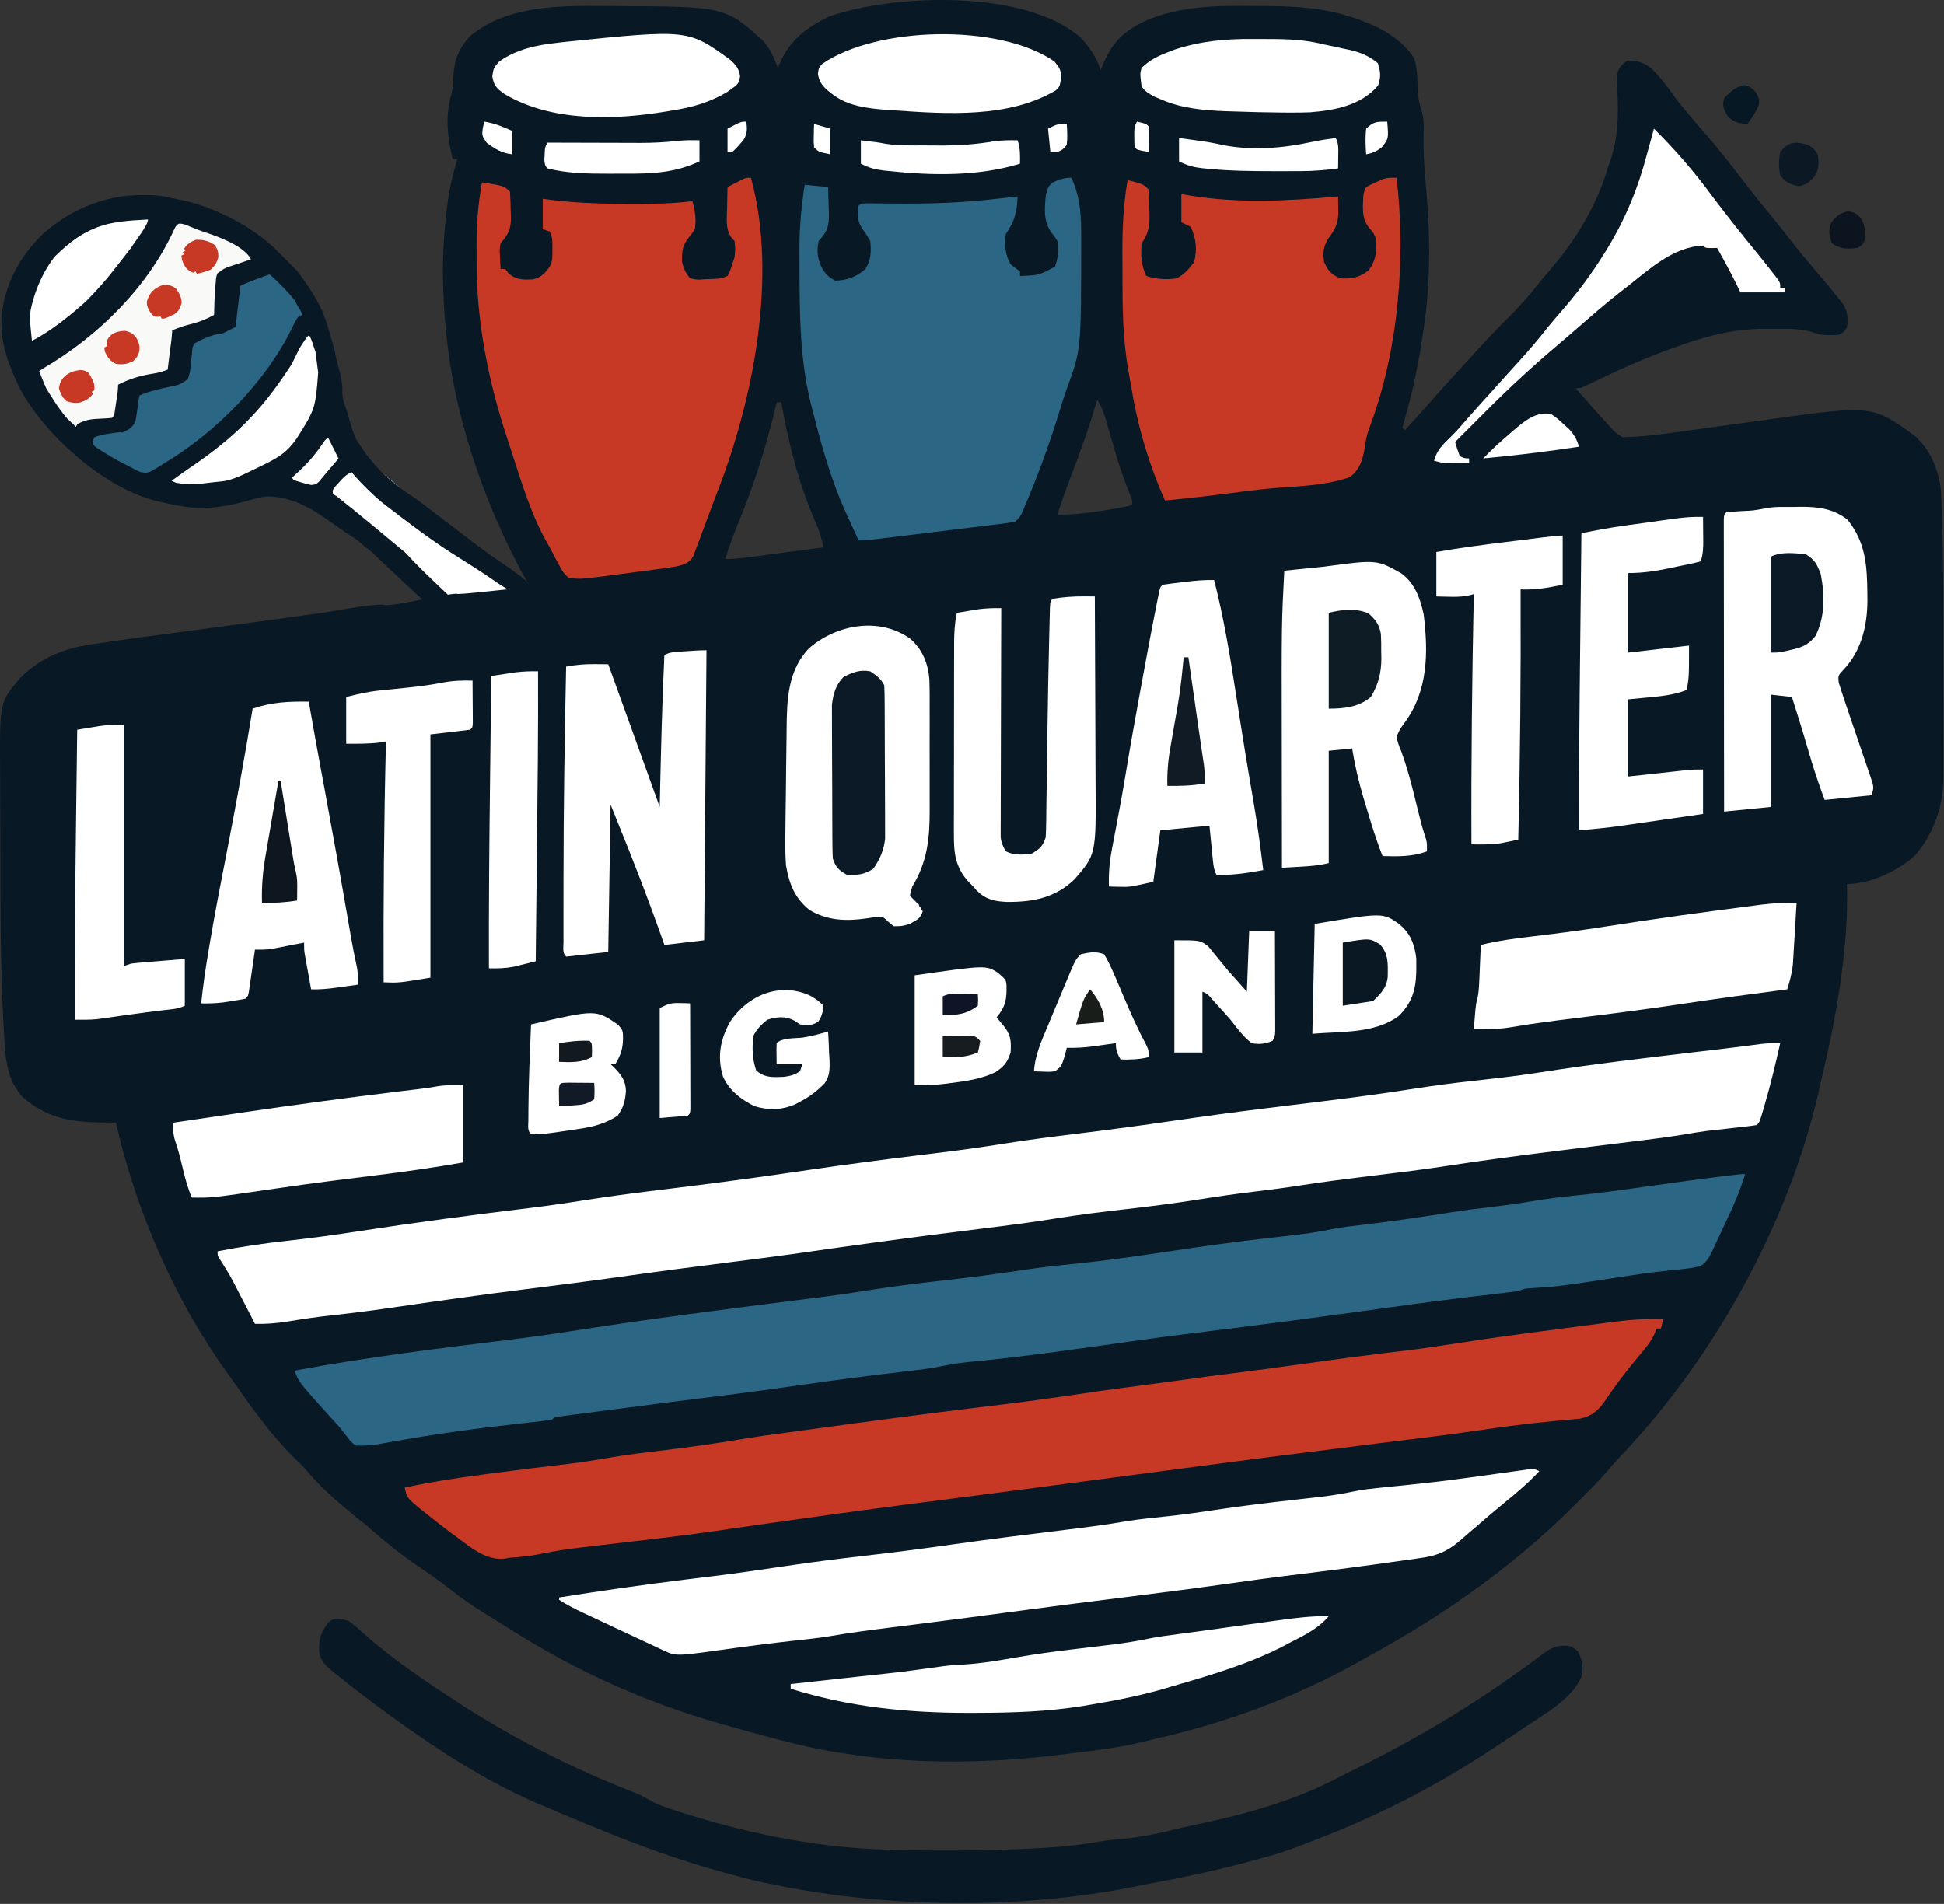 <svg width="831" height="814" viewBox="0 0 831 814" fill="none" xmlns="http://www.w3.org/2000/svg">
<rect x="0" y="0" width="831" height="814" fill="#333333" stroke="none"/>
<g clip-path="url(#clip0_15_6450)">
<ellipse cx="74.659" cy="152.205" rx="67" ry="56.5" transform="rotate(31.549 74.659 152.205)" fill="white"/>
<rect x="141.631" y="184.093" width="101.379" height="27.325" transform="rotate(39.819 141.631 184.093)" fill="white"/>
<path fill-rule="evenodd" clip-rule="evenodd" d="M18.863 99.512C33.248 87.061 50.462 81.694 69.071 83.805L80.341 86.162C93.552 89.573 108.499 97.402 117.86 106.605L126.998 115.788C126.998 115.788 133.294 123.852 136.961 131.269C139.934 137.293 143.13 150.168 143.13 150.168C143.058 149.752 143.2 150.572 143.13 150.168C144.04 155.858 146.83 162.18 146.314 167.996C146.686 173.229 148.394 174.348 149.384 179.765C149.589 180.17 150.651 184.551 152.421 188.102C160.251 200.454 166.498 205.758 178.692 213.922C178.337 213.684 179.037 214.154 178.692 213.922L205.682 234.459C206.632 235.118 212.492 239.295 213.445 239.949C214.065 240.377 217.03 242.351 217.649 242.78C219.852 244.304 219.839 244.491 222.049 246.006C223.031 246.679 223.892 247.631 224.871 248.307C225.449 248.704 225.49 249.368 226.085 249.776C229.71 252.471 231.471 256.171 232.012 260.596C232.255 265.816 230.691 269.532 227.106 273.699C223.865 277.174 220.361 278.725 215.647 279.278C211.015 279.576 202.308 277.02 199.84 274.309L166.45 243.17C165.631 242.35 159.806 236.875 158.992 236.05C156.274 233.957 154.635 232.663 151.802 230.275C139.232 222.493 129.703 212.305 113.915 212.249C111.65 212.5 109.533 213.074 107.326 213.7C99.505 215.907 92.469 217.367 84.457 217.16C78.85 216.996 71.264 215.246 65.92 213.965C43.883 208.156 18.86 185.582 8.579 166.244C3.866 156.662 0.172 147.082 0.609 136.186C1.534 122.435 8.319 109.443 18.863 99.512ZM150.267 201.846C148.288 202.832 147.261 203.694 145.809 205.279L144.994 206.189C144.445 206.778 143.9 207.371 143.36 207.969C142.143 209.555 142.143 209.555 142.342 211.287L143.783 212.076C154.006 220.124 163.746 228.393 173.246 236.244C179.346 242.724 180.342 243.766 195.036 257.662C194.116 256.794 195.955 258.53 195.036 257.662C199.696 262.089 206.003 267.925 211.517 271.421C211.535 271.425 214.349 272.146 214.7 271.971C218.341 271.609 220.209 269.258 222.894 266.763C224.148 264.593 223.74 263.866 223.683 261.445C222.535 257.956 220.312 254.218 217.263 252.097C217.263 252.097 213.797 250.02 212.379 249.021C206.217 244.671 199.831 240.771 193.369 236.654C183.785 230.547 174.369 223.303 165.387 216.436C166.054 216.968 164.721 215.904 165.387 216.436C160.55 212.856 154.736 207.039 150.87 202.55C150.665 202.31 150.465 202.078 150.267 201.846ZM140.341 187.261C139.276 187.791 139.276 187.792 138.386 189.022C134.856 194.321 131.076 198.666 126.239 202.924L124.826 204.146C125.313 205.124 125.313 205.124 126.975 205.729L129.075 206.339C131.161 206.961 131.162 206.961 133.074 207.36C134.61 207.234 135.171 207.035 136.322 206.006L137.163 204.979L138.136 203.815C138.988 202.781 139.854 201.757 140.725 200.737C142.063 199.182 143.395 197.622 144.726 196.062L140.341 187.261ZM132.169 143.287C131.104 143.817 128.517 148.155 127.915 149.175C124.178 156.612 125.776 154.252 121.019 161.184C109.39 178.334 97.26 189.262 79.78 200.953L73.352 205.569L75.338 206.463C83.309 207.71 86.328 206.584 94.54 205.847C94.153 205.883 94.94 205.81 94.54 205.847C99.712 205.405 105.388 202.208 110.1 199.98C109.441 200.3 110.779 199.649 110.1 199.98C117.709 196.326 122.291 194.159 126.917 187.361C134.795 174.903 134.861 174.452 136.024 159.268C135.926 158.827 134.964 150.849 134.869 150.421C133.826 147.643 133.663 146.062 132.169 143.287ZM63.237 93.849C45.42 94.753 37.142 96.169 23.305 109.777C23.585 109.409 23.017 110.155 23.305 109.777C19.298 115.034 16.289 121.142 14.441 127.315C11.945 135.648 12.815 136.059 13.639 145.718C24.532 140.252 37.007 128.583 37.007 128.583C46.303 119.006 48.05 116.063 55.998 106C57.094 104.022 63.492 96.073 63.237 93.849Z" fill="#091825"/>
<path d="M76.586 95.602C78.369 95.6 79.575 96.168 81.151 96.851C83.554 97.864 85.94 98.778 88.448 99.569C94.237 101.531 104.583 105.437 107.299 110.889C106.798 111.054 106.798 111.054 106.288 111.222C104.764 111.726 103.243 112.238 101.721 112.75C101.196 112.923 100.671 113.095 100.13 113.273C96.213 114.524 96.213 114.524 92.933 116.872C92.363 118.558 92.363 118.558 92.243 120.484C92.188 121.009 92.188 121.009 92.132 121.544C91.714 125.906 91.6 130.271 91.499 134.626C87.802 136.702 84.311 137.938 80.213 138.918C77.911 139.503 75.782 140.312 73.575 141.206C73.57 141.522 73.565 141.838 73.56 142.163C73.466 143.934 73.23 145.679 72.99 147.446C72.893 148.172 72.796 148.897 72.699 149.623C72.651 149.983 72.603 150.343 72.553 150.713C72.235 153.147 71.954 155.583 71.672 158.019C69.573 158.821 67.659 159.406 65.453 159.722C60.293 160.52 55.129 162.002 50.471 164.468C50.463 164.811 50.455 165.153 50.447 165.506C50.333 167.801 49.937 170.077 49.586 172.364C49.513 172.861 49.44 173.359 49.365 173.871C49.293 174.345 49.22 174.82 49.145 175.308C49.08 175.741 49.015 176.174 48.947 176.62C48.705 177.688 48.705 177.688 47.91 178.671C46.355 178.827 44.843 178.93 43.29 178.99C39.469 179.163 36.608 179.316 33.166 181.317C32.318 182.561 32.995 181.342 32.488 182.536C32.838 182.361 32.148 182.705 32.488 182.536C31.674 181.719 29.64 179.891 28.833 179.068C24.928 174.842 19.738 165.972 19.738 165.972C18.99 164.44 16.735 158.655 16.735 158.655C17.336 158.311 17.799 157.876 18.419 157.522C42.455 143.485 63.627 122.194 74.728 97.499C75.544 96.156 75.544 96.156 76.586 95.602Z" fill="#F9F9F8"/>
<path d="M102.83 122.1C107.479 120.12 110.554 118.94 115.319 117.296C119.189 120.849 122.881 124.432 126.08 128.535C126.343 128.836 126.969 130.552 127.24 130.862C127.829 131.68 128.668 132.675 129.048 134.492C128.398 136.092 127.986 134.539 127.05 136.045C126.143 137.505 125.422 138.923 124.718 140.454C113.82 162.793 92.49 184.911 69.822 198.308C69.171 198.731 68.521 199.154 67.871 199.576C63.197 202.354 63.197 202.354 60.204 201.87C58.263 201.101 56.537 200.19 54.765 199.169C54.19 198.885 53.614 198.6 53.02 198.307C49.709 196.662 46.584 194.801 43.509 192.846C43.006 192.533 43.006 192.533 42.492 192.214C40.205 190.72 40.205 190.72 39.655 189.355C39.723 188.403 39.723 188.403 40.315 187.001C42.763 185.987 45.144 185.607 47.711 185.253C48.742 185.107 48.742 185.107 49.795 184.959C51.462 184.768 51.462 184.768 52.199 184.954C54.921 183.815 56.351 182.974 57.74 180.533C58.206 178.69 58.455 176.86 58.697 175.007C58.836 174.025 58.975 173.044 59.115 172.062C59.173 171.63 59.231 171.197 59.29 170.751C59.45 169.721 59.45 169.721 59.746 169.02C64.026 167.167 68.294 166.241 72.788 165.291C76.842 164.456 76.842 164.456 80.198 162.15C81.427 159.367 81.499 156.381 81.781 153.511C81.876 152.567 81.972 151.624 82.07 150.68C82.111 150.266 82.151 149.852 82.193 149.425C82.355 148.348 82.355 148.348 82.947 146.947C86.427 144.928 91.028 142.837 94.982 142.611C95.966 142.159 96.939 141.682 97.903 141.19C98.42 140.927 98.936 140.665 99.468 140.395C99.864 140.191 100.26 139.988 100.668 139.778C100.715 139.389 100.762 139 100.81 138.6C101.025 136.821 101.24 135.043 101.456 133.264C101.529 132.653 101.603 132.041 101.679 131.411C102.055 128.307 102.434 125.204 102.83 122.1Z" fill="#2B6684"/>
<path d="M69.902 121.779C72.245 121.766 73.906 122.188 75.512 123.672C76.734 125.568 77.615 127.256 77.622 129.579C77.01 131.624 76.458 133.055 74.487 134.337C74.019 134.555 73.552 134.772 73.07 134.997C72.603 135.221 72.135 135.444 71.653 135.675C70.408 136.177 70.408 136.177 69.106 136.239C68.952 135.929 68.797 135.62 68.638 135.3C68.234 135.345 67.83 135.389 67.413 135.435C66.034 135.426 66.034 135.426 64.798 134.284C63.648 132.648 62.617 131.027 62.782 128.93C63.845 125.205 65.857 123.009 69.902 121.779Z" fill="#C73825"/>
<path d="M83.742 102.515C86.963 102.423 89.179 103 91.686 104.674C93.063 106.597 93.415 107.721 93.295 110.142C92.577 112.399 91.914 113.554 90.09 115.256C88.04 116.128 86.265 116.638 84.098 117.018C83.937 116.695 83.776 116.371 83.61 116.038C83.246 116.219 82.883 116.4 82.509 116.587C79.811 115.496 78.943 114.064 77.928 111.529C77.608 110.197 77.608 110.197 77.502 109.294C77.865 109.113 78.228 108.932 78.603 108.746C78.441 108.422 78.28 108.099 78.114 107.766C78.478 107.585 78.841 107.404 79.215 107.217C79.054 106.894 78.893 106.571 78.727 106.237C80.098 104.264 81.428 103.375 83.742 102.515Z" fill="#C73825"/>
<path d="M53.531 141.44C55.733 141.963 56.869 142.591 58.228 144.353C59.442 146.544 59.957 148.079 59.424 150.596C58.792 152.444 58.358 153.029 56.856 154.427C54.173 155.706 52.369 155.985 49.458 155.522C47.014 154.324 45.942 152.752 44.818 150.335C44.74 149.752 44.663 149.169 44.583 148.568C44.924 148.398 45.265 148.228 45.616 148.053C45.589 147.678 45.562 147.303 45.534 146.916C45.858 142.936 49.972 141.421 53.531 141.44Z" fill="#C73825"/>
<path d="M34.167 158.195C35.971 158.304 35.971 158.304 37.755 159.209C38.507 160.364 38.507 160.364 39.186 161.746C39.415 162.199 39.643 162.651 39.879 163.117C40.384 164.49 40.451 165.442 40.266 166.924C39.914 167.1 39.561 167.276 39.198 167.457C39.355 167.773 39.513 168.089 39.675 168.414C38.156 170.508 36.771 171.177 34.325 172.047C32.108 172.546 30.648 172.152 28.576 171.553C26.704 170.273 25.895 168.131 25.178 166.073C25.732 161.256 29.222 158.824 34.167 158.195Z" fill="#C73825"/>
<path fill-rule="evenodd" clip-rule="evenodd" d="M354.012 7.208C381.602 -2.694 438.491 -4.677 461.945 16.087C465.933 20.357 468.646 24.421 470.527 29.947C470.684 29.541 470.841 29.135 471 28.723L471.192 28.224C475.337 18.131 480.242 13.219 490.29 8.624C503.594 3.083 517.91 2.336 532.136 2.535C534.856 2.572 537.575 2.576 540.294 2.575C553.415 2.626 566.206 3.287 578.715 7.634C579.852 8.023 579.852 8.024 581.013 8.422C590.296 11.751 599.029 16.468 604.527 24.947C605.937 29.177 605.877 33.455 606.044 37.878C606.204 41.114 606.509 43.891 607.563 46.966C608.756 50.653 608.658 54.004 608.527 57.822C608.396 65.02 608.825 72.035 609.527 79.197C611.436 99.683 611.632 120.571 608.527 140.947L608.436 141.555C608.332 142.25 608.227 142.95 608.121 143.666C606.377 155.047 604.18 166.196 601.015 177.273C600.481 179.154 599.999 181.049 599.527 182.947L600.527 183.947L600.531 183.942C607.311 176.536 607.313 176.534 613.965 169.009C617.774 164.629 621.704 160.361 625.637 156.091C627.531 154.034 629.417 151.969 631.292 149.896C635.798 144.928 640.361 140.082 645.152 135.384C649.515 131.064 653.454 126.567 657.274 121.763C659.661 118.78 662.138 115.886 664.622 112.983L664.652 112.947C674.731 100.815 683.259 86.232 687.527 70.947C687.877 69.97 688.225 68.992 688.585 67.985C691.782 58.141 691.816 49.066 691.379 38.783L691.277 35.497C691.231 34.524 691.185 33.552 691.137 32.55C691.648 29.141 692.815 28.003 695.527 25.947C699.783 25.787 702.601 26.678 705.902 29.26C709.835 32.931 712.854 37.262 716.008 41.599C718.68 45.216 721.581 48.614 724.527 52.01C725.556 53.197 726.585 54.385 727.613 55.572C728.108 56.143 728.603 56.714 729.112 57.302C734.817 63.931 740.209 70.797 745.51 77.751C749.539 83.013 753.722 88.147 757.917 93.278C760.707 96.697 763.47 100.129 766.152 103.634C768.505 106.697 770.96 109.653 773.471 112.586C775.842 115.357 778.19 118.147 780.527 120.947C780.981 121.488 781.434 122.03 781.901 122.588C783.192 124.149 784.454 125.735 785.715 127.322L787.945 130.095C789.927 133.666 790.041 135.921 789.527 139.947C788.293 141.865 788.293 141.865 786.527 142.947C784.512 143.31 784.512 143.31 782.277 143.259L780.074 143.247C777.527 142.947 777.526 142.947 774.546 141.947C768.993 140.283 763.21 140.618 757.465 140.634L757.359 140.633C756.255 140.617 755.151 140.601 754.014 140.585C740.712 140.578 728.706 143.876 716.277 148.384C714.498 149.022 714.498 149.022 712.682 149.673C700.684 154.077 689.184 159.403 677.697 165.004C675.527 165.947 675.527 165.947 673.527 165.947C677.729 170.822 682.011 175.623 686.34 180.384C686.82 180.916 687.3 181.448 687.793 181.996C690.351 184.858 690.352 184.858 693.527 186.947C702.813 186.754 712.052 185.453 721.237 184.159L721.414 184.134C722.677 183.96 723.942 183.787 725.244 183.608C728.562 183.151 731.88 182.69 735.198 182.228C739.871 181.577 744.544 180.93 749.219 180.286C751.694 179.945 754.17 179.601 756.645 179.254C800.413 173.206 800.414 173.206 818.671 186.509C825.333 192.547 828.947 201.37 829.73 210.24C830.78 234.166 830.714 258.108 830.712 282.053C830.712 288.056 830.726 294.058 830.744 300.061C830.755 304.724 830.756 309.388 830.755 314.051C830.756 316.266 830.762 318.481 830.77 320.696C830.779 323.776 830.776 326.857 830.77 329.936C830.776 330.836 830.782 331.735 830.787 332.662C830.728 344.576 826.492 356.879 818.465 365.884C811.058 372.502 799.426 377.947 789.527 377.947C789.546 378.911 789.564 379.875 789.582 380.869C789.711 390.813 789.126 400.512 787.965 410.384L787.923 410.743C787.852 411.366 787.78 411.992 787.707 412.633C785.764 429.326 782.36 445.599 778.527 461.947C778.089 463.882 777.649 465.816 777.21 467.751C764.24 523.546 732.786 580.249 693.449 621.814C691.31 624.078 689.259 626.402 687.227 628.763C683.211 633.377 678.925 637.696 674.59 642.009L672.287 644.324C647.085 669.483 616.66 690.933 585.402 707.919C583.672 708.867 581.958 709.845 580.246 710.826C553.514 725.785 523.785 736.669 493.961 743.386C492.228 743.785 490.5 744.21 488.777 744.652C478.822 747.133 468.778 748.332 458.61 749.547L458.402 749.572C456.628 749.79 454.853 750.009 453.078 750.228C414.82 754.925 375.116 754.459 337.527 744.947C336.566 744.706 335.605 744.465 334.614 744.217C326.882 742.254 319.2 740.13 311.527 737.947C310.462 737.648 309.397 737.349 308.299 737.041C276.15 727.942 246.123 714.454 217.967 696.491C215.694 695.052 213.406 693.643 211.106 692.247C204.259 688.082 197.738 683.749 191.458 678.764C187.283 675.464 182.946 672.473 178.527 669.509C171.615 664.844 165.295 659.719 159.023 654.236C156.835 652.35 154.588 650.538 152.339 648.725L151.84 648.322C144.482 642.313 137.426 636.244 131.296 628.966C129.346 626.74 127.274 624.697 125.152 622.634C115.838 613.382 108.292 602.73 100.726 592.05L100.135 591.215C99.105 589.761 98.071 588.31 97.033 586.862C74.463 555.36 58.163 517.698 49.528 479.947L47.607 479.95C32.338 479.886 21.484 479.244 9.527 468.947C8.015 467.087 8.015 467.087 6.839 465.197C6.247 464.277 6.246 464.276 5.643 463.341L5.64 463.337C3.003 457.674 2.259 451.715 1.908 445.537L1.785 443.398C1.654 441.042 1.538 438.686 1.425 436.329L1.299 433.805C0.209 411.502 0.153 389.183 0.157 366.858C0.157 360.927 0.129 354.996 0.095 349.065C0.073 344.423 0.069 339.782 0.07 335.141C0.067 332.952 0.059 330.763 0.043 328.575C-0.14 300.257 -0.141 300.257 8.707 289.72C17.208 281.437 26.735 277.373 38.324 275.615L39.427 275.444C39.87 275.376 40.317 275.307 40.771 275.236C53.869 273.248 67.01 271.548 80.142 269.802C84.445 269.229 88.746 268.653 93.048 268.077L93.161 268.062C96.731 267.585 100.302 267.108 103.873 266.635C110.226 265.792 116.579 264.944 122.927 264.062C125.001 263.775 127.075 263.489 129.15 263.205C131.704 262.854 134.257 262.498 136.809 262.137C143.118 261.274 157.632 258.313 164 258.5C164.967 260.16 194.417 252.909 195.527 253.947C197.155 253.906 198.781 253.785 200.402 253.634L203.628 253.337C211.264 252.572 218.897 251.769 226.527 250.947C225.818 249.688 225.818 249.688 225.094 248.404C207.051 215.852 193.668 177.143 190.527 139.947C190.418 138.771 190.308 137.595 190.195 136.384C189.887 132.573 189.671 128.767 189.527 124.947C189.484 123.809 189.484 123.809 189.441 122.648C189.101 111.941 189.594 101.463 190.84 90.822C190.958 89.804 191.075 88.785 191.196 87.736C192.065 80.947 193.56 74.501 195.527 67.947H193.527C191.224 58.65 190.218 49.348 193.035 40.067C193.66 37.374 193.722 34.77 193.84 32.01C194.36 25.137 196.345 20.173 201.215 15.235C217.076 2.217 239.403 2.405 258.866 2.568L259.277 2.571L262.202 2.584C310.002 2.816 310.003 2.815 326.156 17.419C329.253 20.885 330.9 24.664 332.527 28.947C332.796 28.306 333.064 27.665 333.34 27.005C337.928 16.878 344.307 12.268 354.012 7.208ZM332 172C327.958 189.525 322.646 206.598 315.752 223.216C313.596 228.411 311.708 233.641 310 239C313.494 239 316.788 238.693 320.247 238.238C321.081 238.125 321.893 238.016 322.703 237.906C325.315 237.56 327.926 237.214 330.537 236.864C332.353 236.62 334.168 236.378 335.984 236.136C341.323 235.427 346.662 234.715 352 234C351.325 230.258 350.249 227.027 348.728 223.534C341.988 208.096 337.751 192.203 334.664 175.672C334.438 174.423 334.218 173.212 334 172H332ZM469 171C466.181 180.634 462.933 190.051 459.375 199.438C456.772 206.253 454.252 213.06 452 220C455.955 220.086 459.783 219.872 463.71 219.39C464.403 219.3 465.077 219.212 465.75 219.125C471.892 218.344 477.956 217.366 484 216C484 214 484 214 483.288 212.16C478.839 200.528 478.838 200.528 475.375 188.562C474.784 186.521 474.191 184.477 473.591 182.437C473.398 181.78 473.211 181.142 473.023 180.504C471.955 176.815 471.135 174.203 469 171Z" fill="#081825"/>
<path d="M761 446C759.005 454.904 756.881 463.742 754.312 472.5C754.098 473.235 753.884 473.971 753.663 474.728C752.129 479.871 752.129 479.871 751 481C749.292 481.275 747.575 481.492 745.855 481.684C744.785 481.807 743.714 481.93 742.611 482.057C741.481 482.182 740.352 482.308 739.188 482.437C736.993 482.683 734.799 482.932 732.605 483.184C731.627 483.292 730.649 483.401 729.641 483.513C726.53 483.929 723.453 484.423 720.36 484.952C714.136 486.003 707.898 486.823 701.633 487.586C700.487 487.728 699.342 487.869 698.161 488.016C695.732 488.316 693.303 488.616 690.873 488.914C684.568 489.689 678.265 490.474 671.961 491.258C670.733 491.41 669.506 491.563 668.241 491.72C650.929 493.875 633.629 496.097 616.39 498.786C606.061 500.354 595.681 501.554 585.314 502.831C575.105 504.089 564.914 505.379 554.752 506.979C548.642 507.933 542.515 508.696 536.375 509.437C528.094 510.439 519.861 511.619 511.625 512.937C501.441 514.56 491.244 515.839 481 517C471.089 518.124 461.225 519.347 451.375 520.937C440.651 522.663 429.904 524.055 419.125 525.375C404.339 527.187 389.571 529.104 374.812 531.125C373.918 531.247 373.024 531.369 372.103 531.495C363.472 532.676 354.844 533.875 346.223 535.122C335.293 536.702 324.349 538.13 313.392 539.504C297.53 541.495 281.683 543.564 265.854 545.804C252.038 547.755 238.199 549.508 224.355 551.246C206.412 553.506 188.509 556.014 170.616 558.64C161.095 560.031 151.584 561.323 142.015 562.339C135.585 563.025 129.224 563.981 122.846 565.031C118.16 565.772 113.744 566.14 109 566C108.486 565.002 108.486 565.002 107.962 563.984C106.395 560.946 104.823 557.91 103.25 554.875C102.711 553.828 102.172 552.782 101.617 551.703C98.369 545.393 98.369 545.393 94.609 539.383C93 537 93 537 93 535C102.897 533.056 112.786 531.608 122.812 530.5C133.129 529.359 143.37 527.964 153.624 526.366C177.905 522.624 202.299 519.394 226.688 516.437C234.321 515.51 241.908 514.406 249.5 513.187C261.964 511.199 274.474 509.66 287 508.125C302.732 506.196 318.439 504.151 334.125 501.875C334.995 501.749 335.865 501.623 336.762 501.493C340.158 501 343.553 500.508 346.949 500.015C361.956 497.841 376.989 495.853 392.039 494.008C394.776 493.672 397.513 493.336 400.25 493C401.265 492.875 401.265 492.875 402.301 492.748C411.06 491.67 419.786 490.458 428.5 489.062C439.306 487.335 450.139 485.95 461 484.625C474.527 482.974 488.018 481.168 501.5 479.187C514.306 477.308 527.125 475.578 539.969 473.98C540.668 473.893 541.367 473.806 542.087 473.717C549.089 472.846 556.093 471.984 563.098 471.134C577.135 469.428 591.125 467.582 605.091 465.375C613.159 464.106 621.229 463.051 629.346 462.161C632.943 461.765 636.538 461.35 640.133 460.934C640.828 460.853 641.523 460.773 642.239 460.69C647.594 460.063 652.924 459.332 658.25 458.5C680.486 455.03 702.834 452.378 725.182 449.75C726.461 449.6 726.461 449.6 727.766 449.447C729.443 449.25 731.121 449.053 732.798 448.857C736.747 448.393 740.694 447.916 744.638 447.407C745.366 447.314 746.095 447.22 746.845 447.123C748.804 446.87 750.762 446.612 752.719 446.354C755.518 446.052 758.19 445.927 761 446Z" fill="white"/>
<path d="M746 502C743.862 509.007 741.077 515.523 737.897 522.12C736.915 524.178 735.962 526.249 735.008 528.32C734.319 529.777 733.629 531.232 732.938 532.688C732.621 533.383 732.305 534.079 731.98 534.795C730.585 537.675 729.507 539.684 726.758 541.398C723.168 542.181 719.59 542.606 715.938 542.938C709.343 543.602 702.8 544.424 696.25 545.438C666.278 550.043 666.278 550.043 654.145 550.789C651.816 550.938 651.816 550.938 649 552C647.016 552.286 645.027 552.534 643.035 552.762C641.783 552.908 640.531 553.054 639.241 553.205C638.564 553.283 637.887 553.361 637.19 553.441C622.873 555.098 608.59 556.971 594.312 558.938C590.543 559.456 586.773 559.974 583.004 560.492C582.076 560.62 581.148 560.747 580.192 560.879C571.048 562.134 561.901 563.358 552.75 564.562C551.989 564.663 551.227 564.763 550.443 564.866C536.143 566.746 521.833 568.539 507.519 570.301C499.594 571.279 491.682 572.304 483.78 573.453C475.484 574.654 467.179 575.795 458.875 576.938C457.91 577.07 456.945 577.203 455.951 577.34C442.853 579.138 429.763 580.807 416.601 582.062C412.061 582.505 407.624 583.02 403.16 583.969C397.352 585.2 391.498 585.847 385.603 586.517C371.516 588.125 357.475 590.011 343.438 592C331.176 593.734 318.917 595.432 306.625 596.938C292.823 598.631 279.032 600.401 265.245 602.206C262.795 602.526 260.344 602.845 257.894 603.162C254.451 603.608 251.009 604.059 247.566 604.512C245.988 604.715 245.988 604.715 244.377 604.922C243.418 605.049 242.459 605.176 241.471 605.307C240.628 605.417 239.785 605.528 238.917 605.641C236.998 605.814 236.998 605.814 236 607C233.326 607.376 230.664 607.694 227.98 607.98C226.254 608.174 224.528 608.368 222.802 608.562C221.886 608.664 220.97 608.765 220.027 608.87C202.984 610.774 186.085 613.117 169.2 616.12C168.486 616.245 167.772 616.371 167.037 616.5C165.13 616.838 163.225 617.183 161.319 617.529C158.139 617.98 155.206 618.19 152 618C150.199 616.602 150.199 616.602 148.688 614.625C148.101 613.892 147.514 613.158 146.91 612.402C145.965 611.213 145.965 611.213 145 610C143.552 608.387 142.093 606.783 140.625 605.188C127.563 590.689 127.563 590.689 126 586C156.409 580.338 187.176 576.526 217.873 572.788C227.774 571.582 237.622 570.166 247.475 568.619C278.43 563.787 309.539 559.85 340.617 555.902C341.996 555.727 343.374 555.551 344.753 555.375C347.249 555.058 349.745 554.743 352.241 554.431C358.88 553.588 365.482 552.613 372.086 551.539C382.336 549.883 392.623 548.673 402.938 547.5C414.315 546.204 425.649 544.795 436.967 543.048C443.939 541.982 450.919 541.188 457.938 540.5C468.631 539.398 479.251 538.056 489.882 536.465C496.481 535.48 503.084 534.517 509.688 533.562C510.427 533.455 511.166 533.348 511.928 533.238C524.863 531.372 537.819 529.774 550.809 528.344C557.145 527.638 563.375 526.809 569.61 525.471C574.161 524.574 578.77 524.1 583.375 523.562C595.468 522.102 607.503 520.354 619.531 518.438C626.101 517.397 632.677 516.561 639.286 515.82C644.678 515.198 650.021 514.383 655.375 513.5C661.387 512.515 667.373 511.704 673.438 511.125C682.892 510.214 692.285 508.889 701.688 507.562C712.492 506.039 723.297 504.537 734.125 503.188C735.113 503.064 736.102 502.94 737.12 502.813C743.725 502 743.725 502 746 502Z" fill="#2B6684"/>
<path d="M711 564C710.67 565.32 710.34 566.64 710 568C709.34 568 708.68 568 708 568C707.794 568.672 707.588 569.343 707.375 570.035C705.513 574.05 702.847 577.076 700 580.438C695.126 586.285 690.541 592.221 686.336 598.57C683.368 602.918 680.546 605.478 675.306 606.553C674.338 606.637 673.369 606.722 672.371 606.809C671.267 606.914 670.164 607.019 669.026 607.127C667.25 607.281 667.25 607.281 665.438 607.438C654.22 608.517 643.09 609.896 631.943 611.554C624.178 612.706 616.403 613.725 608.612 614.679C603.174 615.347 597.738 616.024 592.301 616.699C591.039 616.856 589.777 617.013 588.476 617.174C558.666 620.879 528.872 624.69 499.095 628.658C487.015 630.267 474.932 631.851 462.848 633.433C459.01 633.936 455.171 634.439 451.333 634.943C440.2 636.402 429.066 637.861 417.932 639.317C366.395 645.955 366.395 645.955 314.947 653.242C314.243 653.348 313.538 653.454 312.812 653.563C312.117 653.667 311.422 653.771 310.706 653.879C296.468 656.007 282.19 657.698 267.888 659.326C261.421 660.063 254.96 660.831 248.5 661.625C247.105 661.792 247.105 661.792 245.681 661.961C240.454 662.608 235.331 663.492 230.174 664.563C226.93 665.215 223.715 665.567 220.418 665.813C218.038 665.958 218.038 665.958 215.863 666.375C207.665 667.345 201.262 661.589 195 657C194.124 656.359 194.124 656.359 193.229 655.705C189.416 652.888 185.693 649.974 182 647C181.157 646.325 180.314 645.649 179.445 644.953C173.951 640.378 173.951 640.378 173 636C183.911 633.662 194.815 631.946 205.875 630.5C207.51 630.282 209.145 630.064 210.781 629.846C221.09 628.478 231.409 627.219 241.74 626.021C248.083 625.272 254.354 624.311 260.641 623.193C268.246 621.88 275.903 620.989 283.562 620.063C294.556 618.731 305.495 617.232 316.418 615.395C322.851 614.316 329.294 613.404 335.762 612.558C340.499 611.938 345.232 611.286 349.965 610.633C371.96 607.607 393.962 604.696 416 602C438.239 599.311 438.239 599.311 460.414 596.144C471.718 594.4 483.067 592.974 494.406 591.478C500.372 590.685 506.335 589.866 512.296 589.039C517.3 588.35 522.308 587.712 527.32 587.094C536.286 585.985 545.234 584.749 554.183 583.514C578.273 580.191 578.273 580.191 589.07 578.859C589.767 578.774 590.463 578.688 591.18 578.599C594.309 578.215 597.439 577.838 600.57 577.469C608.388 576.526 616.155 575.368 623.934 574.148C637.876 571.97 651.852 570.087 665.846 568.28C669.296 567.835 672.744 567.379 676.192 566.922C679.553 566.478 682.915 566.044 686.277 565.609C687.495 565.447 688.713 565.285 689.968 565.117C697.023 564.219 703.888 563.791 711 564Z" fill="#C73825"/>
<path d="M321 76C332.669 118.229 321.846 172.098 306 212C305.52 213.285 305.044 214.572 304.57 215.859C303.316 219.246 302.04 222.624 300.755 225.999C300.048 227.872 299.361 229.752 298.676 231.633C298.267 232.703 297.859 233.773 297.438 234.875C297.086 235.821 296.734 236.767 296.371 237.742C294.558 240.727 293.321 240.941 290 242C287.165 242.497 284.367 242.926 281.516 243.289C280.701 243.397 279.886 243.505 279.046 243.617C277.325 243.843 275.604 244.067 273.882 244.287C271.271 244.622 268.663 244.97 266.055 245.32C264.375 245.54 262.695 245.759 261.016 245.977C259.862 246.131 259.862 246.131 258.685 246.289C247.735 247.667 247.735 247.667 243 247C240.617 244.648 240.617 244.648 238.875 241.375C238.551 240.779 238.226 240.184 237.892 239.57C237.222 238.326 236.567 237.072 235.928 235.812C235.1 234.195 234.203 232.614 233.297 231.039C226.403 218.508 222.437 204.541 218 191C217.654 189.96 217.307 188.921 216.951 187.85C208.746 163.091 203.585 137.175 203.739 111.036C203.75 108.869 203.739 106.702 203.727 104.535C203.719 95.508 204.452 86.913 206 78C215.466 79.466 215.466 79.466 218 82C218.181 84.766 218.278 87.482 218.312 90.25C218.342 91.014 218.371 91.779 218.4 92.566C218.46 97.868 217.53 99.904 214 104C213.521 106.891 213.521 106.891 213.75 109.812C213.786 110.788 213.822 111.764 213.859 112.77C213.906 113.506 213.952 114.242 214 115C214.66 115 215.32 115 216 115C216.495 115.66 216.99 116.32 217.5 117C220.878 119.703 223.352 119.621 227.586 119.465C231.239 118.761 232.842 116.924 235 114C236.237 111.526 236.133 109.821 236.125 107.062C236.128 106.187 236.13 105.312 236.133 104.41C236.098 101.855 236.098 101.855 235 99C234.01 98.67 233.02 98.34 232 98C232 93.71 232 89.42 232 85C233.049 85.144 234.099 85.289 235.18 85.438C246.672 86.866 258.06 87.199 269.625 87.188C270.36 87.188 271.095 87.189 271.852 87.19C279.946 87.189 287.961 87.058 296 86C297.084 90.007 297.731 93.878 297 98C295.883 99.758 295.883 99.758 294.5 101.438C291.735 104.871 291.469 107.455 291.531 111.789C292.171 114.804 293.018 116.622 295 119C298.089 119.644 298.089 119.644 301.5 119.375C302.645 119.341 303.789 119.308 304.969 119.273C308.044 119.113 308.044 119.113 311 118C312.184 115.624 312.184 115.624 313 113C313.33 112.01 313.66 111.02 314 110C314.333 106.542 314.333 106.542 314 103C313.256 102.201 313.256 102.201 312.496 101.387C310.105 97.572 310.686 93.649 310.812 89.25C310.833 87.918 310.833 87.918 310.854 86.559C310.889 84.372 310.938 82.186 311 80C312.289 79.329 313.581 78.663 314.875 78C315.594 77.629 316.314 77.257 317.055 76.875C319 76 319 76 321 76Z" fill="#C83925"/>
<path d="M458 76C462.052 84.985 462.2 92.878 462.188 102.688C462.188 103.749 462.188 103.749 462.188 104.833C462.133 149.616 462.133 149.616 455.906 166.492C454.955 169.124 454.127 171.784 453.311 174.461C449.372 187.352 444.939 199.993 439.75 212.438C439.238 213.673 439.238 213.673 438.716 214.933C438.392 215.696 438.068 216.46 437.734 217.246C437.448 217.923 437.161 218.601 436.866 219.299C436 221 436 221 434 223C431.35 223.544 431.35 223.544 427.946 223.961C426.674 224.121 425.403 224.281 424.093 224.446C422.698 224.613 421.304 224.779 419.91 224.945C418.485 225.121 417.06 225.298 415.636 225.475C412.648 225.845 409.659 226.209 406.67 226.569C402.838 227.03 399.007 227.501 395.176 227.974C391.526 228.426 387.874 228.873 384.223 229.32C383.525 229.406 382.827 229.491 382.109 229.58C380.134 229.821 378.159 230.059 376.184 230.297C374.497 230.501 374.497 230.501 372.777 230.71C370 231 370 231 367 231C365.576 227.899 364.162 224.794 362.75 221.688C362.354 220.826 361.959 219.964 361.551 219.076C354.953 204.529 350.893 189.455 347 174C346.81 173.251 346.62 172.502 346.424 171.73C341.551 151.839 341.828 130.455 341.75 110.062C341.745 109.365 341.739 108.668 341.734 107.949C341.676 98.132 342.471 88.687 344 79C347.3 79.33 350.6 79.66 354 80C354.108 82.897 354.187 85.79 354.25 88.688C354.3 89.912 354.3 89.912 354.352 91.162C354.439 96.577 353.773 98.891 350 103C348.9 107.652 349.605 111.25 351.812 115.438C353.923 118.146 353.923 118.146 357 120C362.411 119.796 365.85 118.475 370 115C372.331 111.08 372.533 107.489 372 103C370.816 100.908 369.482 98.974 368.117 96.996C366.423 93.97 366.587 91.37 367 88C368 87 368 87 371.069 86.918C372.446 86.932 373.823 86.95 375.199 86.973C376.724 86.987 378.249 87.001 379.774 87.014C380.978 87.026 380.978 87.026 382.207 87.039C396.928 87.178 411.37 86.775 426 85C427.694 84.809 429.388 84.621 431.082 84.434C433.021 84.219 433.021 84.219 435 84C434.735 90.715 433.796 94.367 430 100C429.228 104.569 429.687 108.953 432 113C433.305 114.036 434.635 115.044 436 116C436 116.66 436 117.32 436 118C444.053 117.701 444.053 117.701 451 114C452.247 110.259 452.67 106.879 452 103C450.859 101.185 450.859 101.185 449.438 99.438C445.926 94.382 446.496 89.172 447.078 83.324C448 80 448 80 449.797 78.144C452.569 76.743 454.89 76 458 76Z" fill="#2B6684"/>
<path d="M597 76C601.095 110.661 597.767 150.433 585.297 183.148C584.248 185.961 583.755 188.563 583.391 191.539C582.488 196.711 581.309 200.726 577 204C567.125 207.476 556.304 207.824 545.939 208.598C541.153 208.966 536.401 209.51 531.641 210.121C530.896 210.217 530.152 210.312 529.385 210.41C527.923 210.599 526.461 210.788 524.998 210.978C516.015 212.129 507.016 213.148 498 214C490.833 197.826 486.189 181.843 483.386 164.376C483.063 162.39 482.709 160.409 482.348 158.43C479.842 144.711 479.814 130.868 479.815 116.969C479.812 114.071 479.794 111.173 479.775 108.275C479.744 97.669 480.2 87.467 482 77C488.75 78.75 488.75 78.75 491 81C491.226 83.979 491.324 86.834 491.312 89.812C491.329 90.62 491.345 91.428 491.361 92.26C491.365 97.139 490.837 99.893 488 104C487.592 109.144 487.792 113.235 490 118C494.357 119.452 498.451 119.637 503 119C506.206 117.368 508.25 115.023 510.375 112.125C511.908 106.912 511.268 101.877 509 97C507.68 96.34 506.36 95.68 505 95C505 91.04 505 87.08 505 83C506.284 83.217 507.568 83.433 508.891 83.656C530.239 87.09 550.524 85.905 572 84C572.02 85.609 572.035 87.219 572.047 88.828C572.056 89.724 572.064 90.621 572.073 91.544C571.942 95.932 570.447 98.395 567.875 101.875C565.612 105.647 565.449 107.667 566 112C567.696 115.816 569.151 117.474 573 119C577.844 119.338 581.176 118.652 585 115.625C588.054 111.616 588.383 108.197 588.367 103.316C587.949 100.675 587.233 99.68 585.5 97.688C582.126 93.646 582.561 89.644 582.727 84.574C583 82 583 82 584 80C585.926 78.93 585.926 78.93 588.312 77.875C589.092 77.522 589.872 77.169 590.676 76.805C593 76 593 76 597 76Z" fill="#C83925"/>
<path d="M658 629C653.357 633.928 648.369 638.231 643.098 642.473C639.067 645.762 635.133 649.158 631.211 652.575C630.093 653.542 628.969 654.5 627.838 655.451C626.517 656.564 625.215 657.699 623.926 658.848C618.399 663.537 613.946 665.269 606.812 666.187C605.833 666.336 604.853 666.484 603.844 666.636C600.566 667.122 597.284 667.563 594 668C591.557 668.341 589.115 668.682 586.672 669.023C574.291 670.729 561.891 672.27 549.487 673.792C541.559 674.777 533.65 675.88 525.741 676.996C510.698 679.119 495.64 681.075 480.562 682.937C463.925 684.993 447.301 687.132 430.687 689.371C419.848 690.831 409.006 692.265 398.156 693.641C397.089 693.776 396.022 693.911 394.923 694.051C389.774 694.703 384.626 695.352 379.476 695.996C371.182 697.039 362.923 698.123 354.687 699.562C349.69 700.377 344.657 700.89 339.625 701.437C329.287 702.594 318.981 703.909 308.68 705.352C288.886 708.116 288.886 708.116 283.293 705.484C282.511 705.121 281.729 704.758 280.924 704.384C279.959 703.927 278.994 703.471 278 703C276.723 702.406 275.446 701.812 274.168 701.219C270.464 699.498 266.766 697.765 263.069 696.027C260.743 694.934 258.414 693.845 256.086 692.756C254.594 692.055 253.101 691.354 251.609 690.652C250.92 690.33 250.23 690.008 249.519 689.677C245.89 687.965 242.354 686.211 239 684C239 683.67 239 683.34 239 683C256.883 680.165 274.777 677.579 292.75 675.375C293.608 675.27 294.466 675.165 295.35 675.056C296.201 674.952 297.052 674.847 297.929 674.74C299.6 674.535 301.271 674.33 302.941 674.125C303.742 674.027 304.542 673.929 305.367 673.827C315.379 672.592 325.357 671.147 335.332 669.65C346.886 667.922 358.457 666.458 370.062 665.125C382.502 663.696 394.903 662.08 407.299 660.316C423.41 658.027 439.555 656.025 455.708 654.055C464.285 653.004 472.829 651.934 481.342 650.436C487.388 649.445 493.496 648.884 499.586 648.232C506.25 647.495 512.868 646.584 519.492 645.562C531.094 643.78 542.739 642.447 554.4 641.122C557.113 640.813 559.826 640.498 562.539 640.184C563.746 640.049 563.746 640.049 564.976 639.912C569.948 639.333 574.799 638.469 579.699 637.453C582.635 636.875 585.563 636.518 588.539 636.219C589.687 636.1 590.836 635.982 592.019 635.86C593.209 635.741 594.399 635.622 595.625 635.5C598.141 635.239 600.656 634.978 603.172 634.715C604.365 634.591 605.558 634.467 606.787 634.339C615.052 633.466 623.287 632.379 631.518 631.236C634.274 630.855 637.031 630.477 639.788 630.1C641.85 629.816 643.911 629.524 645.972 629.233C647.237 629.059 648.502 628.886 649.805 628.707C650.949 628.547 652.094 628.387 653.273 628.222C656 628 656 628 658 629Z" fill="white"/>
<path d="M149 693C151.31 694.729 153.34 696.421 155.437 698.375C167.997 709.576 181.913 718.838 196 728C197.029 728.674 198.057 729.348 199.117 730.043C221.227 744.094 245.295 756.249 269.688 765.808C272.414 766.883 274.955 767.972 277.457 769.508C280.824 771.483 284.37 772.669 288.062 773.875C289.248 774.264 289.248 774.264 290.457 774.66C316.853 783.129 345.608 789.297 373.344 790.566C374.204 790.607 375.064 790.648 375.95 790.69C385.341 791.104 394.726 791.197 404.125 791.187C405.019 791.188 405.912 791.188 406.833 791.188C419.535 791.176 432.195 790.871 444.875 790.125C445.909 790.066 445.909 790.066 446.964 790.006C454.512 789.564 461.878 788.798 469.319 787.459C473.094 786.812 476.876 786.473 480.687 786.125C489.009 785.282 496.929 783.537 505.024 781.485C508.042 780.744 511.082 780.126 514.125 779.5C534.788 775.082 555.377 769.107 574 759C575.823 758.079 577.653 757.176 579.486 756.274C608.09 742.18 634.038 726.402 659.413 707.17C663.085 704.463 665.413 703.483 670.059 703.629C672 704 672 704 674.5 706C676.435 709.87 677.036 712.832 676 717C671.448 726.953 659.712 733.072 651 739C650.415 739.401 649.829 739.803 649.226 740.216C645.849 742.527 642.432 744.771 639 747C637.975 747.681 636.95 748.361 635.895 749.062C611.534 765.055 585.667 777.964 558.36 788.117C556.92 788.656 555.483 789.206 554.054 789.776C547.648 792.305 541.022 794.038 534.375 795.812C533.727 795.986 533.079 796.159 532.411 796.337C518.771 799.964 505.034 802.838 491.155 805.411C488.559 805.896 485.971 806.405 483.383 806.93C433.52 816.662 376.617 815.679 327 805C326.318 804.855 325.636 804.71 324.934 804.56C320.244 803.533 315.622 802.292 311 801C310.058 800.743 309.115 800.485 308.145 800.22C290.259 795.302 273.144 789.056 256 782C253.833 781.118 251.667 780.237 249.5 779.355C243.642 776.959 237.815 774.498 232 772C231.258 771.686 230.517 771.371 229.753 771.047C207.512 761.53 186.639 747.845 167.125 733.687C166.365 733.136 165.604 732.585 164.821 732.017C157.736 726.852 150.78 721.559 144 716C143.202 715.377 142.404 714.755 141.582 714.113C138.824 711.752 137.261 710.154 136.449 706.562C136.151 700.829 137.248 697.304 141 693C144.032 691.484 145.755 692.11 149 693Z" fill="#091825"/>
<path d="M389 273C394.348 277.574 396.73 283.631 397.281 290.5C397.435 294.86 397.418 299.22 397.398 303.582C397.4 305.203 397.403 306.825 397.407 308.446C397.412 311.836 397.405 315.226 397.391 318.615C397.374 322.932 397.384 327.249 397.402 331.566C397.413 334.913 397.409 338.259 397.401 341.606C397.399 343.197 397.402 344.787 397.409 346.377C397.451 358.424 396.397 368.552 390 379C389.24 381.27 389.24 381.27 389 383C390 384 390 384 391.5 385.5C392.5 387 392.66 385.8 393 387.5C393.66 387.5 393.82 389.5 394.5 389.5C392.996 393.329 392.443 392.781 389 395C385.5 396 385.5 396 382 396C380.824 395.01 380.824 395.01 379.625 394C377.3 391.823 377.3 391.823 375.113 391.953C373.602 392.159 372.093 392.383 370.586 392.621C361.863 393.899 353.672 393.686 346 389C339.616 383.881 337.411 377.874 336 370C335.628 364.954 335.667 359.93 335.75 354.875C335.765 353.411 335.779 351.946 335.792 350.482C335.825 347.339 335.869 344.196 335.922 341.053C335.995 336.644 336.034 332.235 336.069 327.825C336.102 324.138 336.154 320.452 336.212 316.766C336.237 314.982 336.257 313.197 336.27 311.413C336.375 299.076 336.804 286.384 346 277C357.813 266.905 375.872 263.7 389 273Z" fill="white"/>
<path d="M766.688 216.75C767.643 216.729 768.599 216.709 769.584 216.687C777.104 216.646 783.806 217.445 789.813 222.25C797.616 232.06 798.155 241.982 798.25 254.187C798.264 255.434 798.264 255.434 798.278 256.706C798.223 267.536 795.724 278.143 788.125 286.25C785.713 288.792 785.713 288.792 786 291.812C787.897 297.858 789.947 303.852 792 309.846C792.999 312.767 793.991 315.69 794.981 318.613C795.498 320.133 796.018 321.651 796.541 323.169C797.301 325.378 798.05 327.591 798.797 329.805C799.033 330.483 799.27 331.161 799.513 331.86C801.114 336.658 801.114 336.658 800 340C790.1 340.99 790.1 340.99 780 342C777.321 334.956 775.028 327.884 772.938 320.651C770.744 313.063 768.382 305.531 766 298C763.03 297.67 760.06 297.34 757 297C757 312.84 757 328.68 757 345C747.1 345.99 747.1 345.99 737 347C736.977 330.459 736.959 313.917 736.948 297.376C736.943 289.696 736.936 282.016 736.925 274.336C736.915 267.644 736.908 260.953 736.906 254.261C736.905 250.716 736.902 247.171 736.894 243.626C736.886 239.674 736.886 235.723 736.887 231.772C736.883 230.588 736.879 229.404 736.876 228.184C736.877 227.114 736.878 226.044 736.88 224.942C736.879 224.006 736.878 223.07 736.877 222.106C737 220 737 220 738 219C740.267 218.789 742.539 218.631 744.813 218.5C749.406 218.304 749.406 218.304 753.908 217.495C758.082 216.507 762.419 216.773 766.688 216.75Z" fill="white"/>
<path d="M599.094 245.184C604.894 249.522 607.054 255.739 608.582 262.621C610.602 278.95 610.479 295.449 600.367 309.098C598.344 311.871 598.344 311.871 597 315C597.658 317.969 597.658 317.969 599 321.25C601.925 329.255 603.948 337.419 605.943 345.698C606.907 349.68 607.858 353.583 609.176 357.465C610 360 610 360 610 364C603.652 366.308 597.705 366.198 591 366C588.25 359.009 586.073 351.888 583.937 344.687C583.586 343.528 583.235 342.368 582.873 341.174C580.784 334.149 579.174 327.235 578 320C573.05 320.495 573.05 320.495 568 321C568 336.84 568 352.68 568 369C563.885 370.029 559.96 370.336 555.75 370.562C554.632 370.627 554.632 370.627 553.492 370.693C551.662 370.799 549.831 370.9 548 371C547.977 358.576 547.959 346.151 547.948 333.727C547.943 327.954 547.936 322.182 547.925 316.41C547.828 266.675 547.828 266.675 549 244C550.433 243.855 551.867 243.709 553.3 243.564C554.568 243.435 554.568 243.435 555.863 243.304C557.623 243.126 559.384 242.949 561.146 242.774C562.288 242.656 562.288 242.656 563.453 242.535C564.228 242.457 565.003 242.378 565.802 242.297C588.549 239.223 588.549 239.223 599.094 245.184Z" fill="white"/>
<path d="M302 278C301.67 318.92 301.34 359.84 301 402C292.585 402.99 292.585 402.99 284 404C283.49 402.543 282.979 401.087 282.453 399.586C276.773 383.523 270.593 367.708 264.186 351.925C263.116 349.286 262.057 346.643 261 344C260.67 364.79 260.34 385.58 260 407C251.09 407.99 251.09 407.99 242 409C240.32 407.32 240.873 405.253 240.871 402.948C240.867 401.855 240.864 400.762 240.861 399.636C240.863 398.428 240.865 397.221 240.867 395.977C240.866 394.716 240.865 393.455 240.863 392.156C240.86 388.699 240.865 385.242 240.871 381.785C240.875 379.633 240.877 377.481 240.878 375.329C240.896 345.213 241.368 315.109 242 285C246.187 284.202 250.115 283.89 254.375 283.938C255.964 283.951 255.964 283.951 257.586 283.965C258.781 283.982 258.781 283.982 260 284C260.205 284.569 260.409 285.138 260.62 285.724C267.729 305.489 274.863 325.245 282 345C282.038 343.326 282.038 343.326 282.076 341.617C282.541 321.07 283.01 300.53 284 280C286.931 278.535 289.742 278.648 293 278.438C294.887 278.312 294.887 278.312 296.813 278.184C298.54 278.084 300.27 278 302 278Z" fill="white"/>
<path d="M519 248C523.146 264.135 525.831 280.549 528.375 297C528.978 300.86 529.584 304.719 530.191 308.578C530.417 310.018 530.417 310.018 530.648 311.486C531.637 317.762 532.66 324.032 533.715 330.297C533.851 331.105 533.987 331.914 534.127 332.747C534.762 336.508 535.401 340.268 536.046 344.027C537.629 353.326 538.903 362.633 540 372C533.253 373.234 526.87 374.264 520 374C518.88 371.76 518.713 370.134 518.465 367.648C518.386 366.882 518.307 366.115 518.226 365.326C518.131 364.352 518.036 363.378 517.938 362.375C517.628 359.281 517.319 356.187 517 353C506.605 353.99 506.605 353.99 496 355C495.01 362.26 494.02 369.52 493 377C482.875 379.25 482.875 379.25 478.438 379.125C477.591 379.107 476.744 379.089 475.871 379.07C475.254 379.047 474.636 379.024 474 379C473.887 373.681 474.212 368.884 475.207 363.633C475.333 362.954 475.459 362.276 475.589 361.577C475.99 359.425 476.401 357.275 476.813 355.125C477.343 352.316 477.869 349.506 478.395 346.695C478.528 345.984 478.662 345.272 478.8 344.539C479.747 339.462 480.62 334.374 481.457 329.277C483.15 318.977 485.003 308.707 486.875 298.437C487.049 297.481 487.223 296.524 487.403 295.538C489.515 283.95 491.648 272.367 493.938 260.812C494.137 259.799 494.335 258.786 494.541 257.742C494.722 256.844 494.903 255.945 495.09 255.02C495.243 254.257 495.396 253.495 495.554 252.71C496 251 496 251 497 250C499.752 249.596 502.487 249.246 505.25 248.937C506.014 248.847 506.779 248.756 507.566 248.662C511.398 248.222 515.135 247.884 519 248Z" fill="white"/>
<path d="M132 300C132.167 300.96 132.335 301.919 132.507 302.908C133.97 311.27 135.473 319.625 137.016 327.973C137.194 328.938 137.372 329.903 137.556 330.897C137.928 332.912 138.301 334.928 138.674 336.943C142.147 355.74 145.541 374.548 148.792 393.385C149.058 394.922 149.324 396.459 149.59 397.996C149.713 398.713 149.837 399.429 149.964 400.168C150.767 404.782 151.655 409.369 152.67 413.942C153.051 416.319 153.054 418.596 153 421C150.605 421.337 148.209 421.67 145.812 422C145.139 422.095 144.465 422.191 143.771 422.289C140.153 422.783 136.652 423.113 133 423C132.497 420.23 131.997 417.459 131.5 414.688C131.357 413.902 131.214 413.116 131.066 412.307C130.863 411.171 130.863 411.171 130.656 410.012C130.531 409.315 130.405 408.619 130.275 407.901C130 406 130 406 130 403C128.903 403.217 127.806 403.433 126.676 403.656C125.221 403.938 123.767 404.219 122.312 404.5C121.591 404.643 120.87 404.786 120.127 404.934C119.421 405.069 118.715 405.204 117.988 405.344C117.022 405.532 117.022 405.532 116.036 405.725C113.673 406.044 111.382 406.043 109 406C108.914 406.601 108.829 407.201 108.74 407.82C108.352 410.527 107.957 413.232 107.562 415.938C107.428 416.883 107.293 417.829 107.154 418.803C107.022 419.702 106.89 420.601 106.754 421.527C106.633 422.36 106.513 423.193 106.389 424.051C106 426 106 426 105 427C102.946 427.403 100.881 427.747 98.812 428.062C97.121 428.327 97.121 428.327 95.394 428.598C92.222 428.974 89.19 429.073 86 429C86.727 421.847 87.761 414.779 88.938 407.688C89.146 406.428 89.355 405.168 89.571 403.87C91.991 389.508 94.816 375.221 97.596 360.926C101.341 341.661 104.82 322.366 108 303C116.087 300.19 123.527 299.872 132 300Z" fill="white"/>
<path d="M463.285 254.973C464.616 254.979 464.616 254.979 465.973 254.985C466.642 254.99 467.311 254.995 468 255C468.07 267.701 468.123 280.401 468.155 293.102C468.171 299.001 468.192 304.899 468.226 310.797C468.259 316.497 468.277 322.196 468.285 327.895C468.29 330.063 468.301 332.23 468.317 334.397C468.54 365.299 468.54 365.299 459.352 375.902C451.072 383.895 441.577 385.675 430.431 385.611C425.117 385.381 421.473 384.595 417.539 380.777C417.031 380.191 416.523 379.604 416 379C415.43 378.424 414.86 377.848 414.273 377.254C408.356 370.957 407.704 364.769 407.757 356.418C407.755 355.471 407.753 354.524 407.751 353.548C407.748 350.428 407.758 347.308 407.77 344.187C407.771 342.013 407.771 339.839 407.771 337.665C407.772 333.112 407.781 328.559 407.794 324.007C407.811 318.176 407.815 312.345 407.814 306.515C407.815 302.026 407.82 297.538 407.827 293.049C407.83 290.9 407.832 288.75 407.833 286.6C407.835 283.594 407.844 280.588 407.855 277.582C407.854 276.697 407.854 275.811 407.853 274.899C407.876 270.487 408.112 266.344 409 262C411.041 261.661 413.083 261.329 415.125 261C416.262 260.814 417.399 260.629 418.57 260.437C421.766 260.03 424.785 259.968 428 260C427.993 261.866 427.993 261.866 427.987 263.769C427.946 275.482 427.916 287.195 427.896 298.908C427.886 304.93 427.872 310.952 427.849 316.974C427.827 322.783 427.815 328.593 427.81 334.402C427.807 336.621 427.799 338.839 427.789 341.057C427.774 344.16 427.772 347.263 427.773 350.366C427.762 351.747 427.762 351.747 427.751 353.156C427.754 354.003 427.757 354.85 427.759 355.723C427.757 356.823 427.757 356.823 427.754 357.946C428.042 360.353 428.729 361.944 430 364C433.46 365.73 437.217 365.484 441 365C444.499 362.886 445.706 361.883 447 358C447.111 356.198 447.166 354.392 447.189 352.587C447.206 351.47 447.223 350.354 447.24 349.204C447.254 347.987 447.267 346.77 447.281 345.516C447.309 343.573 447.337 341.631 447.364 339.688C447.393 337.624 447.42 335.56 447.446 333.496C447.526 327.131 447.623 320.767 447.718 314.403C447.75 312.284 447.781 310.164 447.813 308.045C447.976 297.088 448.172 286.133 448.44 275.178C448.48 273.521 448.518 271.863 448.554 270.206C448.604 267.954 448.66 265.701 448.719 263.449C448.749 262.215 448.779 260.981 448.811 259.71C449 257 449 257 450 256C454.475 255.268 458.751 254.946 463.285 254.973Z" fill="white"/>
<path d="M768 386C767.762 390.145 767.513 394.289 767.255 398.433C767.169 399.84 767.086 401.247 767.005 402.655C766.889 404.688 766.762 406.721 766.633 408.754C766.559 409.974 766.486 411.194 766.411 412.451C765.977 416.199 765.131 419.412 764 423C763.269 423.095 762.539 423.19 761.786 423.288C747.739 425.121 733.708 427.019 719.699 429.126C704.483 431.413 689.241 433.391 673.967 435.254C664.602 436.4 655.253 437.58 645.954 439.188C640.605 440.071 635.4 440.119 630 440C630.142 438.25 630.289 436.5 630.438 434.75C630.519 433.775 630.6 432.801 630.684 431.797C631 429 631 429 631.5 427.137C632.063 424.732 632.211 422.483 632.316 420.016C632.358 419.081 632.4 418.146 632.443 417.184C632.502 415.731 632.502 415.731 632.562 414.25C632.606 413.266 632.649 412.283 632.693 411.27C632.799 408.846 632.901 406.423 633 404C640.238 402.208 647.463 401.237 654.864 400.369C665.522 399.115 676.15 397.744 686.75 396.062C707.695 392.748 728.718 389.894 749.75 387.187C751.158 387.002 751.158 387.002 752.594 386.812C757.776 386.161 762.777 385.885 768 386Z" fill="white"/>
<path d="M728 221C728.027 223.604 728.047 226.208 728.062 228.813C728.071 229.55 728.079 230.288 728.088 231.049C728.103 234.299 728.035 236.894 727 240C723.983 240.832 721.072 241.436 718 242C716.175 242.391 716.175 242.391 714.312 242.789C708.037 244.123 702.492 245 696 245C696 256.22 696 267.44 696 279C704.58 278.01 713.16 277.02 722 276C722 289.5 722 289.5 721 295C715.747 297.049 710.685 297.614 705.125 298.125C702.114 298.414 699.102 298.702 696 299C696 309.89 696 320.78 696 332C705.035 331.015 705.035 331.015 714.069 330.025C715.196 329.904 716.323 329.782 717.484 329.656C719.213 329.468 719.213 329.468 720.976 329.275C724 329 724 329 728 329C728 335.27 728 341.54 728 348C722.22 348.839 716.44 349.676 710.66 350.509C708.698 350.792 706.736 351.076 704.774 351.361C701.937 351.773 699.099 352.182 696.262 352.59C695.4 352.716 694.538 352.842 693.65 352.972C687.448 353.858 681.243 354.484 675 355C674.9 329.121 675.177 303.247 675.464 277.369C675.525 271.783 675.585 266.197 675.645 260.611C675.761 249.741 675.88 238.87 676 228C682.193 226.711 688.374 225.577 694.641 224.711C695.411 224.603 696.182 224.495 696.976 224.383C698.586 224.158 700.196 223.935 701.806 223.713C704.259 223.374 706.712 223.027 709.164 222.68C710.74 222.46 712.315 222.242 713.891 222.023C714.616 221.92 715.341 221.817 716.088 221.711C720.09 221.166 723.962 220.896 728 221Z" fill="white"/>
<path d="M198 464C198 474.89 198 485.78 198 497C185.413 499.189 172.83 500.993 160.153 502.562C154.976 503.204 149.8 503.857 144.625 504.512C143.613 504.64 142.601 504.768 141.558 504.899C133.401 505.936 125.261 507.061 117.125 508.25C90.363 512.153 90.363 512.153 82 512C80.166 507.8 79.056 503.506 78 499.062C77.088 495.246 76.181 491.514 74.875 487.809C74.001 485.005 73.932 482.908 74 480C83.332 478.615 92.665 477.241 102 475.875C102.696 475.773 103.392 475.671 104.11 475.566C125.893 472.381 147.691 469.416 169.547 466.765C170.488 466.651 171.429 466.537 172.398 466.419C174.127 466.211 175.856 466.003 177.585 465.798C180.767 465.417 183.905 465.018 187.057 464.432C190 464 190 464 198 464Z" fill="white"/>
<path d="M568 691C563.538 696.232 558.064 698.905 552 702C551.069 702.496 550.139 702.993 549.18 703.504C533.921 711.466 517.462 716.211 501 721C500.208 721.236 499.416 721.472 498.6 721.715C488.057 724.838 477.399 726.934 466.562 728.75C465.306 728.961 464.05 729.172 462.756 729.389C447.56 731.841 432.613 732.275 417.25 732.313C416.191 732.315 415.132 732.318 414.041 732.321C387.88 732.338 363.08 729.824 338 722C338 721.34 338 720.68 338 720C338.645 719.929 339.291 719.859 339.956 719.786C346.738 719.042 353.52 718.295 360.302 717.546C362.826 717.268 365.349 716.991 367.873 716.714C385.619 714.815 385.619 714.815 403.295 712.364C406.322 711.957 409.325 711.774 412.375 711.625C420.031 711.151 427.5 709.817 435.052 708.514C442.596 707.217 450.119 706.145 457.724 705.265C462.61 704.696 467.492 704.098 472.375 703.5C473.374 703.381 474.373 703.263 475.402 703.14C480.867 702.471 486.221 701.598 491.609 700.473C495.508 699.702 499.435 699.198 503.375 698.688C505.281 698.434 507.188 698.18 509.094 697.926C510.162 697.784 511.231 697.641 512.332 697.495C520.647 696.373 528.956 695.202 537.265 694.041C539.549 693.722 541.833 693.404 544.117 693.086C545.132 692.944 545.132 692.944 546.167 692.799C553.497 691.779 560.591 690.868 568 691Z" fill="white"/>
<path d="M668 229C668 235.93 668 242.86 668 250C661.226 251.355 656.591 252.244 650 252C650.002 252.588 650.004 253.177 650.007 253.783C650.133 288.87 649.849 323.923 649 359C647.356 359.344 645.71 359.675 644.062 360C643.146 360.186 642.229 360.371 641.285 360.562C637.169 361.111 633.145 361.083 629 361C628.842 325.319 629.277 289.673 630 254C629.103 254.244 629.103 254.244 628.188 254.494C623.595 255.556 618.679 255.051 614 255C614 248.73 614 242.46 614 236C623.926 234.239 633.882 232.946 643.885 231.713C646.654 231.371 649.423 231.026 652.191 230.68C653.953 230.461 655.715 230.242 657.477 230.023C658.717 229.869 658.717 229.869 659.983 229.711C665.768 229 665.768 229 668 229Z" fill="white"/>
<path d="M202 291C202.029 294.312 202.047 297.625 202.062 300.937C202.071 301.883 202.079 302.829 202.088 303.803C202.091 304.702 202.094 305.601 202.098 306.527C202.103 307.36 202.108 308.193 202.114 309.051C202 311 202 311 201 312C195.39 312.66 189.78 313.32 184 314C184 348.32 184 382.64 184 418C170.5 420.25 170.5 420.25 164 420C163.866 385.651 164.134 351.338 165 317C163.577 317.247 163.577 317.247 162.125 317.5C157.448 318.067 152.711 318 148 318C148 311.4 148 304.8 148 298C153.059 296.735 157.25 295.727 162.301 295.219C163.444 295.099 164.586 294.979 165.764 294.855C166.935 294.738 168.106 294.621 169.312 294.5C175.875 293.836 182.378 293.176 188.855 291.906C193.336 291.036 197.444 290.828 202 291Z" fill="white"/>
<path d="M53 310C53 343.99 53 377.98 53 413C54.485 412.505 54.485 412.505 56 412C57.771 411.785 59.547 411.612 61.324 411.465C62.352 411.378 63.38 411.291 64.439 411.201C65.511 411.114 66.583 411.027 67.688 410.938C69.313 410.801 69.313 410.801 70.971 410.662C73.647 410.438 76.323 410.219 79 410C79 416.6 79 423.2 79 430C76.15 431.425 73.418 431.506 70.25 431.875C65.257 432.465 60.272 433.092 55.293 433.797C54.323 433.934 53.352 434.07 52.352 434.211C50.444 434.482 48.536 434.757 46.628 435.035C45.739 435.16 44.85 435.285 43.934 435.414C43.15 435.527 42.367 435.64 41.56 435.756C38.367 436.06 35.207 436.015 32 436C31.927 408.767 32.108 381.544 32.464 354.314C32.526 349.512 32.585 344.709 32.645 339.906C32.76 330.604 32.879 321.302 33 312C35.02 311.66 37.041 311.328 39.062 311C40.188 310.814 41.313 310.629 42.473 310.438C46 310 46 310 53 310Z" fill="white"/>
<path d="M707 55C716.192 64.11 724.362 73.552 732 84C737.954 91.895 744.078 99.631 750.358 107.269C753.084 110.594 755.769 113.947 758.391 117.355C758.891 118.005 759.392 118.655 759.907 119.325C761 121 761 121 761 123C761.66 123 762.32 123 763 123C763 123.66 763 124.32 763 125C756.73 125 750.46 125 744 125C743.278 123.536 742.556 122.071 741.812 120.562C739.348 115.626 736.723 110.798 734 106C733.196 106.021 732.391 106.041 731.562 106.062C729 106 729 106 728 105C715.007 105.553 704.765 115.374 695 123C694.102 123.694 693.203 124.387 692.277 125.102C685.951 130.065 679.912 135.362 673.855 140.648C671.415 142.777 668.962 144.888 666.488 146.977C655.578 156.197 645.054 165.85 635 176C633.89 177.111 632.779 178.222 631.668 179.332C631.098 179.902 630.527 180.473 629.939 181.061C627.293 183.707 624.646 186.354 622 189C622.595 191.022 623.267 193.023 624 195C626.032 195.969 626.032 195.969 628 196C628 196.66 628 197.32 628 198C617.442 198.185 617.442 198.185 613 197C614.247 192.428 616.767 190.046 620.082 186.875C622.584 184.429 624.84 181.808 627.125 179.16C630.69 175.053 634.356 171.037 638 167C640.25 164.501 642.499 162.001 644.746 159.5C646.253 157.828 647.766 156.161 649.285 154.5C653.643 149.716 657.783 144.837 661.777 139.746C663.422 137.714 665.087 135.743 666.816 133.785C674.009 125.638 680.291 117.25 686 108C686.366 107.407 686.732 106.814 687.109 106.203C694.872 93.466 700.225 80.412 704 66C704.582 63.875 705.165 61.75 705.75 59.625C706.168 58.084 706.585 56.542 707 55Z" fill="white"/>
<path d="M312.055 25.484C314.457 27.632 315.895 29.26 316.355 32.496C316 35 316 35 314.566 36.66C313.574 37.354 313.574 37.354 312.562 38.062C311.924 38.528 311.286 38.993 310.629 39.473C303.175 43.803 296.056 45.859 287.562 47.188C286.104 47.434 286.104 47.434 284.615 47.686C262.369 51.356 235.846 52.134 215.734 40.246C212.402 37.852 211.134 36.802 210.438 32.625C211 29 211 29 213.375 26.312C220.858 20.978 229.538 19.221 238.5 18.25C239.577 18.129 240.653 18.007 241.762 17.882C294.085 12.503 294.085 12.503 312.055 25.484Z" fill="white"/>
<path d="M535.888 16.664C538.261 16.688 540.634 16.684 543.008 16.678C550.877 16.692 558.342 17.04 566 19C567.494 19.314 568.989 19.625 570.484 19.93C571.907 20.243 573.329 20.558 574.75 20.875C575.465 21.023 576.181 21.172 576.918 21.324C581.644 22.391 585.172 23.876 589 27C590.158 30.747 590.385 32.923 589.063 36.625C581.719 45.081 570.673 47.159 560 48C556.998 48.128 554.004 48.143 551 48.125C550.157 48.122 549.314 48.118 548.445 48.115C541.294 48.059 534.147 47.873 527 47.625C525.987 47.594 524.974 47.563 523.93 47.532C514.548 47.163 505.124 46.356 496.438 42.562C495.467 42.151 494.496 41.74 493.496 41.316C491.117 40.062 489.608 39.141 488 37C487.292 31.426 487.292 31.426 488 29C491.299 25.803 494.675 24.066 498.938 22.438C499.937 22.044 500.936 21.651 501.965 21.246C513.308 17.52 524.055 16.537 535.888 16.664Z" fill="white"/>
<path d="M450.688 26.25C453.032 29.038 453.417 29.691 453.625 33.125C453 37 453 37 451.375 38.586C431.232 50.579 404.695 48.722 382.375 47.188C381.297 47.118 380.218 47.048 379.107 46.976C370.879 46.334 362.117 45.383 355.5 40C354.871 39.505 354.242 39.01 353.594 38.5C351.312 36.353 350.088 34.632 349.652 31.508C350 29 350 29 351.504 27.305C374.534 11.31 426.951 9.838 450.688 26.25Z" fill="white"/>
<path d="M230 287C230.106 312.012 229.816 337.019 229.536 362.03C229.475 367.569 229.415 373.108 229.355 378.646C229.239 389.431 229.12 400.216 229 411C226.982 411.51 224.96 412.007 222.938 412.5C221.812 412.778 220.687 413.057 219.527 413.344C215.935 414.012 212.645 414.111 209 414C208.912 387.824 209.154 361.655 209.464 335.481C209.525 330.217 209.585 324.952 209.645 319.687C209.761 309.458 209.88 299.229 210 289C212.208 288.661 214.416 288.329 216.625 288C217.855 287.814 219.085 287.629 220.352 287.437C223.617 287.046 226.717 286.919 230 287Z" fill="white"/>
<path d="M598 395C602.878 398.903 604.756 403.823 605.434 409.867C605.457 411.203 605.458 412.539 605.438 413.875C605.429 414.576 605.421 415.277 605.412 416C605.166 423.59 603.348 429.017 597.938 434.375C587.705 442.092 572.787 440.928 561 442C561.33 426.49 561.66 410.98 562 395C591.077 390.154 591.077 390.154 598 395Z" fill="white"/>
<path d="M372 287C374.7 288.8 376.542 290.084 378 293C378.107 295.148 378.149 297.299 378.161 299.45C378.166 300.112 378.171 300.774 378.176 301.456C378.191 303.652 378.198 305.847 378.203 308.043C378.209 309.57 378.215 311.098 378.22 312.625C378.231 315.832 378.237 319.039 378.24 322.246C378.246 326.344 378.27 330.442 378.298 334.539C378.317 337.697 378.322 340.855 378.324 344.013C378.327 345.523 378.335 347.033 378.348 348.543C378.365 350.663 378.363 352.783 378.356 354.903C378.36 356.107 378.364 357.311 378.367 358.552C377.842 363.479 376.19 367.26 373.375 371.375C369.803 373.819 366.294 374.337 362 374C358.463 371.937 357.296 370.887 356 367C355.895 364.814 355.851 362.625 355.839 360.437C355.834 359.774 355.829 359.112 355.824 358.43C355.809 356.24 355.802 354.05 355.797 351.859C355.791 350.333 355.785 348.807 355.78 347.282C355.769 344.08 355.763 340.879 355.76 337.678C355.754 333.588 355.73 329.499 355.702 325.409C355.683 322.255 355.678 319.102 355.676 315.948C355.673 314.441 355.665 312.934 355.652 311.427C355.635 309.311 355.637 307.197 355.644 305.081C355.64 303.88 355.636 302.679 355.633 301.441C356.113 296.945 357.26 292.681 360.613 289.441C364.527 287.417 367.498 286.217 372 287Z" fill="#0B1A26"/>
<path d="M426.625 415.938C429.983 418.854 429.983 418.854 430.238 421.074C430.41 427.118 429.922 430.343 426 435C427.207 436.423 427.207 436.423 428.438 437.875C431.919 441.982 432.367 444.501 432 450C430.612 454.163 429.42 455.704 425.812 458.25C419.488 461.413 412.873 462.222 405.938 463.125C405.265 463.213 404.592 463.301 403.899 463.391C399.513 463.922 395.466 464 391 464C391 448.49 391 432.98 391 417C421.473 412.647 421.473 412.647 426.625 415.938Z" fill="white"/>
<path d="M264 438C266.384 440.384 266.296 440.994 266.313 444.25C266.237 448.477 265.24 451.36 263 455C262.34 455 261.68 455 261 455C261.433 455.401 261.866 455.802 262.313 456.215C265.526 459.495 267.443 461.859 267.563 466.562C267.235 470.659 266.497 473.645 264 477C258.766 480.45 253.316 481.824 247.188 482.687C246.406 482.807 245.624 482.927 244.819 483.05C232.014 484.958 232.014 484.958 227 485C225.306 483.306 225.868 481.193 225.861 478.931C225.866 478.191 225.87 477.45 225.875 476.687C225.878 475.534 225.878 475.534 225.881 474.358C225.965 462.233 226.513 450.114 227 438C254.664 431.612 254.664 431.612 264 438Z" fill="white"/>
<path d="M534 398C537.63 398 541.26 398 545 398C545.025 404.372 545.043 410.744 545.055 417.116C545.06 419.285 545.067 421.454 545.075 423.623C545.088 426.736 545.093 429.848 545.098 432.961C545.103 433.935 545.108 434.909 545.113 435.912C545.113 436.813 545.113 437.714 545.114 438.642C545.116 439.437 545.118 440.232 545.12 441.051C545 443 545 443 544 445C540.925 446.345 538.294 446.611 535 446C531.415 443.157 528.813 439.586 526 436C524.221 433.948 522.395 431.942 520.562 429.938C519.739 429.018 518.915 428.099 518.066 427.152C516.187 424.954 516.187 424.954 514 424C514 432.58 514 441.16 514 450C510.04 450 506.08 450 502 450C502 434.16 502 418.32 502 402C513 402 513 402 516.418 404.527C517.373 405.637 518.297 406.775 519.188 407.938C519.643 408.482 520.099 409.027 520.568 409.588C522.064 411.377 523.531 413.189 525 415C527.64 417.97 530.28 420.94 533 424C533.33 415.42 533.66 406.84 534 398Z" fill="white"/>
<path d="M346.687 425.875C350 428 350 428 352 430C351.79 432.728 351.315 434.519 349.812 436.812C347.088 438.598 345.194 438.383 342 438C341.237 437.484 340.474 436.969 339.687 436.437C335.704 434.307 332.269 434.708 328 436C325.294 438.198 323.552 439.896 322 443C321.484 448.182 321.572 452.738 323.25 457.687C327.114 460.937 330.21 460.554 335.125 460.406C337.913 460.012 339.686 459.586 342 458C342.33 457.01 342.66 456.02 343 455C339.37 455 335.74 455 332 455C331.902 448.066 331.902 448.066 332 446C334.41 443.59 340.026 444.012 343.289 443.598C347.014 442.998 350.4 442.106 354 441C354.205 444.187 354.328 447.371 354.437 450.562C354.496 451.458 354.555 452.353 354.615 453.275C354.713 457.093 354.754 459.882 352.575 463.113C349.523 466.25 346.204 468.849 342.312 470.875C341.587 471.264 340.861 471.654 340.113 472.055C334.31 474.651 328.529 474.768 322.5 472.937C316.827 470.153 311.506 466.046 309 460.125C306.543 451.776 307.878 444.584 312 437C319.61 425.454 333.565 419.564 346.687 425.875Z" fill="white"/>
<path d="M472 408C473.541 410.669 474.792 413.183 476 416C476.35 416.802 476.701 417.605 477.062 418.432C478.182 421.031 479.28 423.639 480.375 426.25C483.336 433.261 486.413 440.106 490.004 446.82C491 449 491 449 491 452C486.947 452.982 483.161 453.082 479 453C477.539 450.353 477 449.106 477 446C475.987 446.144 474.974 446.289 473.93 446.438C472.578 446.625 471.227 446.813 469.875 447C469.21 447.095 468.545 447.191 467.859 447.289C463.874 447.836 460.021 448.1 456 448C455.732 449.093 455.464 450.186 455.188 451.313C453.676 456.005 453.676 456.005 451 458C448.738 458.293 448.738 458.293 446.312 458.188C445.1 458.147 445.1 458.147 443.863 458.105C443.248 458.071 442.634 458.036 442 458C442.473 450.775 445.411 444.553 448.188 437.938C448.686 436.736 449.184 435.534 449.697 434.295C451.124 430.86 452.561 427.43 454 424C454.665 422.396 455.329 420.792 455.992 419.188C459.71 410.29 459.71 410.29 462 408C465.643 407.129 468.467 406.656 472 408Z" fill="white"/>
<path d="M584.938 262.187C587.892 264.784 589.735 267.137 590.304 271.135C590.441 273.68 590.458 276.202 590.438 278.75C590.467 280.034 590.467 280.034 590.498 281.344C590.493 287.581 589.245 292.626 586 298C580.795 302.361 574.597 303 568 303C568 289.47 568 275.94 568 262C573.701 260.575 579.396 259.947 584.938 262.187Z" fill="#0E1C26"/>
<path d="M772 237C775.873 239.43 776.699 241.211 778.312 245.437C780.07 254.345 780.226 263.849 776 272C772.992 275.652 770.519 276.728 765.938 277.75C764.895 277.992 763.852 278.235 762.777 278.484C760 279 760 279 757 279C757 265.47 757 251.94 757 238C761.441 235.78 767.178 236.486 772 237Z" fill="#0B1A26"/>
<path d="M299 60C299 62.97 299 65.94 299 69C288.435 73.945 278.619 74.32 267.172 74.261C264.704 74.25 262.236 74.261 259.768 74.273C251.069 74.281 242.49 74.163 234 72C232.101 70.101 232.876 67.427 232.867 64.91C233 63 233 63 234 61C234.869 61.003 234.869 61.003 235.755 61.007C241.823 61.029 247.891 61.044 253.958 61.055C256.218 61.06 258.478 61.067 260.738 61.075C264 61.088 267.262 61.093 270.523 61.098C271.522 61.103 272.52 61.108 273.549 61.113C279.024 61.114 284.373 60.86 289.813 60.221C292.892 59.91 295.908 59.933 299 60Z" fill="white"/>
<path d="M368 60C375.491 60.904 375.491 60.904 378.703 61.509C384.227 62.331 389.782 62.186 395.355 62.185C397.466 62.188 399.577 62.206 401.688 62.225C409.557 62.256 417.051 61.77 424.834 60.431C428.257 59.965 431.55 59.931 435 60C436.158 63.473 436.069 66.361 436 70C418.143 75.484 398.296 75.089 379.875 73.125C379.135 73.047 378.395 72.968 377.633 72.888C373.86 72.425 371.466 71.733 368 70C368 66.7 368 63.4 368 60Z" fill="white"/>
<path d="M504 59C517.302 60.825 517.302 60.825 523.188 62.125C535.608 64.408 548.229 63.408 560.484 60.754C563.979 60.005 567.458 59.468 571 59C572.322 61.645 572.097 63.678 572.062 66.625C572.053 67.628 572.044 68.631 572.035 69.664C572.024 70.435 572.012 71.206 572 72C566.659 72.746 561.444 73.159 556.047 73.168C555.312 73.172 554.578 73.176 553.821 73.18C551.464 73.19 549.107 73.19 546.75 73.188C545.949 73.188 545.147 73.188 544.321 73.188C534.853 73.177 525.43 73.077 516 72.125C515.22 72.047 514.44 71.968 513.636 71.888C509.858 71.437 507.47 70.735 504 69C504 65.7 504 62.4 504 59Z" fill="white"/>
<path d="M290.75 428.875C291.549 428.893 292.348 428.911 293.172 428.93C293.775 428.953 294.378 428.976 295 429C295.025 435.675 295.043 442.35 295.055 449.026C295.06 451.298 295.067 453.571 295.075 455.844C295.088 459.103 295.093 462.362 295.098 465.621C295.103 466.644 295.108 467.667 295.113 468.721C295.113 469.662 295.113 470.603 295.114 471.572C295.116 472.405 295.118 473.238 295.12 474.095C295 476 295 476 294 477C288.06 477.495 288.06 477.495 282 478C282 462.49 282 446.98 282 431C285.744 429.128 286.84 428.76 290.75 428.875Z" fill="white"/>
<path d="M506 281C506.66 281 507.32 281 508 281C509.016 288.109 510.031 295.219 511.047 302.328C511.212 303.482 511.212 303.482 511.38 304.658C511.601 306.204 511.821 307.749 512.04 309.294C512.553 312.897 513.072 316.498 513.61 320.097C513.793 321.331 513.976 322.565 514.164 323.836C514.326 324.911 514.488 325.987 514.655 327.095C514.972 329.766 515.066 332.314 515 335C509.615 335.917 504.458 336.111 499 336C498.872 330.394 499.285 325.241 500.277 319.73C500.408 318.969 500.539 318.207 500.674 317.422C501.089 315.01 501.512 312.599 501.938 310.188C504.51 295.666 504.51 295.666 506 281Z" fill="#101B25"/>
<path d="M589.875 403.75C593.642 407.738 593.277 412.322 593.223 417.594C592.778 422.4 590.302 424.698 587 428C582.71 428.66 578.42 429.32 574 430C574 421.09 574 412.18 574 403C585.495 401.084 585.495 401.084 589.875 403.75Z" fill="#0A1824"/>
<path d="M119 334C119.33 334 119.66 334 120 334C120.265 335.65 120.265 335.65 120.535 337.333C121.191 341.418 121.849 345.503 122.509 349.588C122.793 351.356 123.078 353.123 123.361 354.89C123.769 357.432 124.179 359.974 124.59 362.516C124.716 363.304 124.842 364.093 124.972 364.906C125.629 369.018 125.629 369.018 126.535 373.08C127.124 375.511 127.095 377.752 127.062 380.25C127.053 381.142 127.044 382.034 127.035 382.953C127.024 383.629 127.012 384.304 127 385C121.919 385.847 117.152 386.09 112 386C111.797 379.094 112.331 372.632 113.531 365.836C113.687 364.918 113.842 364 114.002 363.054C114.494 360.16 114.997 357.267 115.5 354.375C115.838 352.397 116.175 350.419 116.512 348.441C117.333 343.626 118.163 338.813 119 334Z" fill="#0E1720"/>
<path d="M663 177C665.605 178.793 665.605 178.793 668.188 181.187C669.047 181.965 669.907 182.742 670.793 183.543C672.99 185.989 674.012 187.893 675 191C661.36 193.054 647.737 194.746 634 196C637.656 192.255 641.453 188.767 645.438 185.375C645.985 184.898 646.532 184.421 647.096 183.93C651.68 180.023 656.637 175.833 663 177Z" fill="white"/>
<path d="M773 62C775.438 63.625 775.438 63.625 777 66C777.561 69.366 777.67 71.697 776.082 74.785C773.997 77.64 772.466 78.903 769 79.625C765.103 78.813 763.529 78.124 761 75C760.286 71.532 760.293 68.468 761 65C764.528 60.403 767.627 60.437 773 62Z" fill="#0C1925"/>
<path d="M790.063 90.312C793 91 793 91 795.375 93.062C797.386 96.697 797.531 98.903 797 103C796 104.938 796 104.938 794 106C789.53 106.577 786.816 106.544 783 104C782.006 100.769 781.352 98.37 782.848 95.207C784.966 92.34 786.59 91.092 790.063 90.312Z" fill="#0C141F"/>
<path d="M745.625 36.375C748 37 748 37 750.375 39.188C752 42 752 42 752 44.438C750.753 47.634 749.001 50.224 747 53C743.191 52.74 741.44 52.417 738.625 49.75C736.808 46.676 736.132 45.472 737 42C739.73 39.143 741.742 37.3 745.625 36.375Z" fill="#061824"/>
<path d="M243.16 462.902C245.092 462.92 245.092 462.92 247.062 462.938C248.353 462.947 249.643 462.956 250.973 462.965C251.972 462.976 252.971 462.988 254 463C254.188 466.375 254.188 466.375 254 470C250.596 472.27 248.835 472.365 244.812 472.625C243.726 472.7 242.639 472.775 241.52 472.852C240.272 472.925 240.272 472.925 239 473C238.973 471.521 238.954 470.042 238.938 468.562C238.926 467.739 238.914 466.915 238.902 466.066C239.064 462.656 239.668 463.01 243.16 462.902Z" fill="#121927"/>
<path d="M403 443C405.291 442.946 407.583 442.907 409.875 442.875C411.789 442.84 411.789 442.84 413.742 442.805C417 443 417 443 419 445C418.625 447.625 418.625 447.625 418 450C412.788 452.138 408.545 452.168 403 452C403 449.03 403 446.06 403 443Z" fill="#171C21"/>
<path d="M207 52C211.389 52.665 214.981 54.188 219 56C219 59.3 219 62.6 219 66C214.475 65.468 211.612 63.729 208 61C206 58 206 58 206.375 54.812C206.581 53.884 206.788 52.956 207 52Z" fill="white"/>
<path d="M411.625 424.937C412.814 424.946 414.002 424.956 415.227 424.965C416.142 424.976 417.057 424.988 418 425C418.145 427.391 418.145 427.391 418 430C413.133 433.683 408.978 434.113 403 434C403 431.36 403 428.72 403 426C405.884 424.558 408.417 424.906 411.625 424.937Z" fill="#0D1527"/>
<path d="M252 445C253 446 253 446 253.062 449.062C253.042 450.032 253.021 451.001 253 452C248.352 454.399 244.089 454.2 239 454C239 451.36 239 448.72 239 446C243.377 445.3 247.564 444.789 252 445Z" fill="#121A20"/>
<path d="M466 423C469.402 427.05 472 431.636 472 437C466.06 437.495 466.06 437.495 460 438C463 427.286 463 427.286 466 423Z" fill="#181D19"/>
<path d="M593 52C593.61 59.203 593.61 59.203 590.75 62.938C588.212 64.841 586.982 65.395 584 66C583.717 62.292 583.558 58.699 584 55C587.137 51.95 588.599 52 593 52Z" fill="white"/>
<path d="M456 53C456.229 56.033 456.349 58.973 456 62C454.188 64.062 454.188 64.062 452 65C451.01 65 450.02 65 449 65C448.67 61.7 448.34 58.4 448 55C452 53 452 53 456 53Z" fill="white"/>
<path d="M348 53C350.31 53.66 352.62 54.32 355 55C355 58.63 355 62.26 355 66C350 65 350 65 348 63C347.805 60.617 347.805 60.617 347.875 57.875C347.893 56.965 347.911 56.055 347.93 55.117C347.953 54.419 347.976 53.72 348 53Z" fill="white"/>
<path d="M486 52C489.875 52.875 489.875 52.875 491 54C491.072 55.853 491.084 57.708 491.062 59.562C491.053 60.574 491.044 61.586 491.035 62.629C491.024 63.411 491.012 64.194 491 65C486.125 64.125 486.125 64.125 485 63C484.902 61.523 484.87 60.042 484.875 58.562C484.872 57.759 484.87 56.956 484.867 56.129C485 54 485 54 486 52Z" fill="white"/>
<path d="M319 52C319.46 55.143 319.489 57.245 317.734 59.957C316.224 61.757 314.769 63.451 313 65C312.34 65 311.68 65 311 65C311 61.7 311 58.4 311 55C316.75 52 316.75 52 319 52Z" fill="white"/>
</g>
<defs>
<clipPath id="clip0_15_6450">
<rect width="831" height="814" fill="white"/>
</clipPath>
</defs>
</svg>
